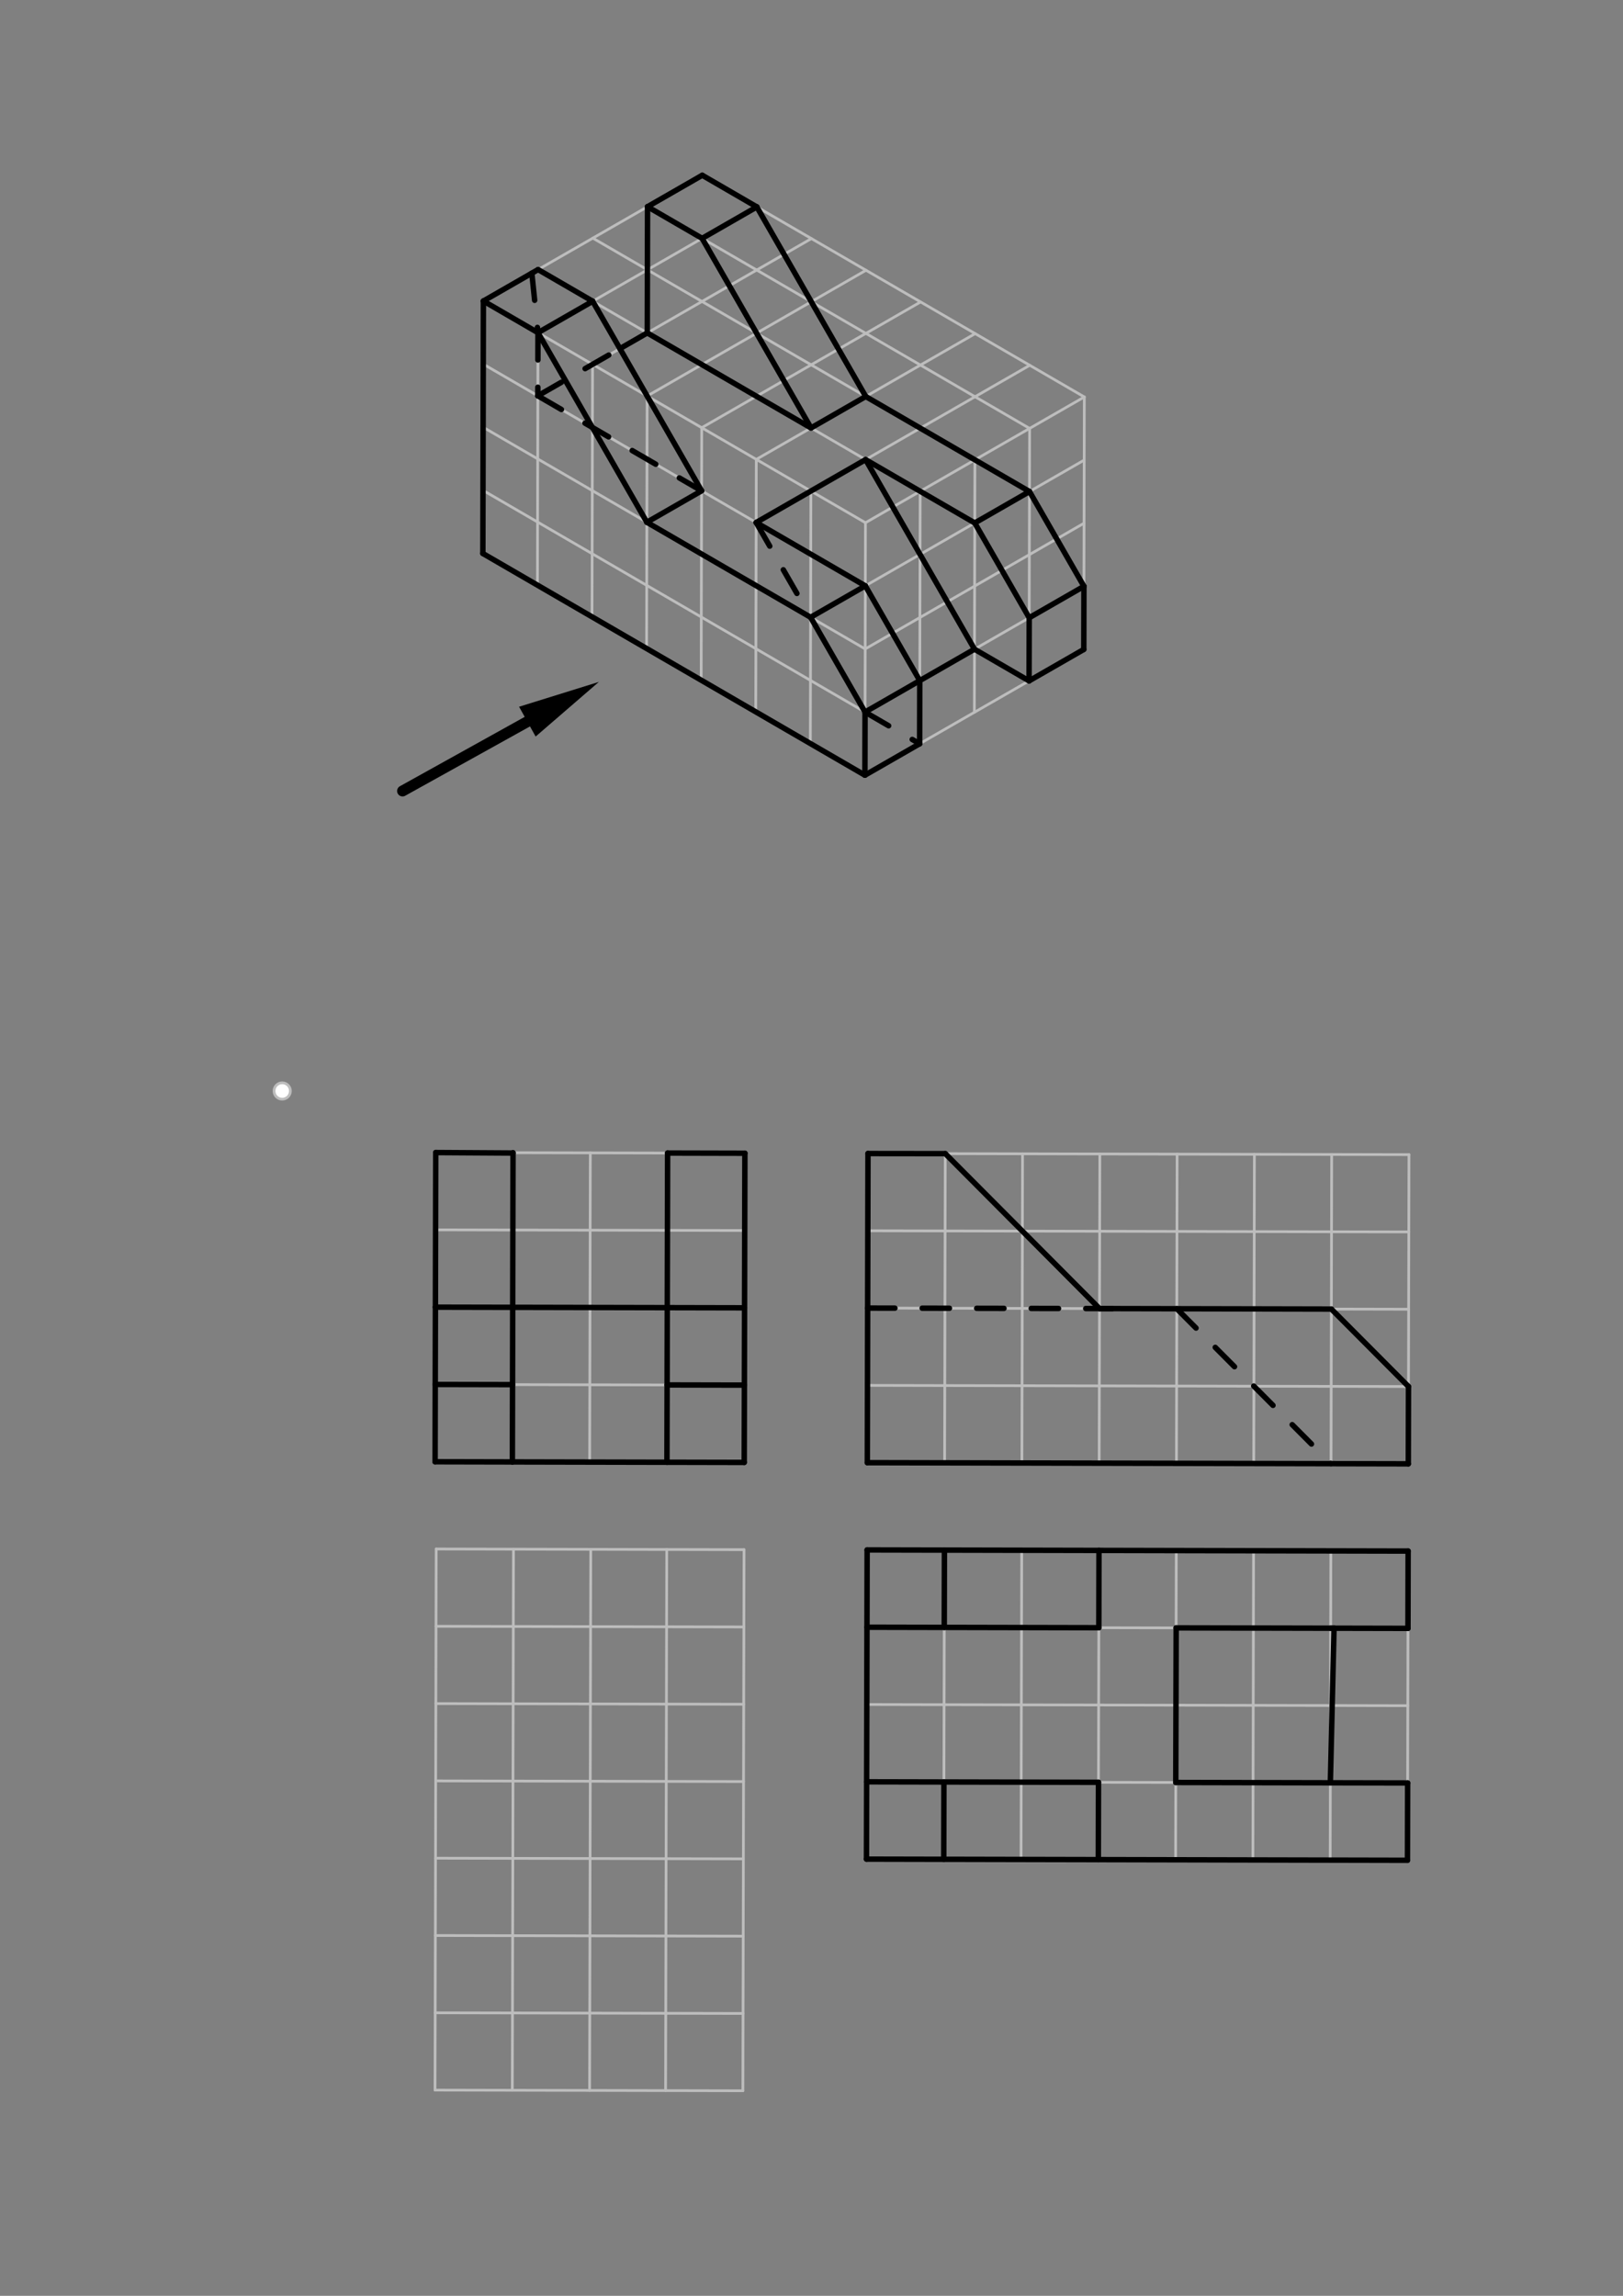<svg xmlns="http://www.w3.org/2000/svg" class="svg--1it" height="100%" preserveAspectRatio="xMidYMid meet" viewBox="0 0 595.276 841.89" width="100%"><rect x="0" y="0" width="595.276" height="841.89" fill="#808080" stroke="none"/><defs><marker id="marker-arrow" markerHeight="16" markerUnits="userSpaceOnUse" markerWidth="24" orient="auto-start-reverse" refX="24" refY="4" viewBox="0 0 24 8"><path d="M 0 0 L 24 4 L 0 8 z" stroke="inherit"></path></marker></defs><g class="aux-layer--1FB"><g class="element--2qn"><line stroke="#BDBDBD" stroke-dasharray="none" stroke-linecap="round" stroke-width="1" x1="257.57" x2="177.295" y1="64.266" y2="110.384"></line></g><g class="element--2qn"><line stroke="#BDBDBD" stroke-dasharray="none" stroke-linecap="round" stroke-width="1" x1="177.295" x2="317.429" y1="110.384" y2="191.69"></line></g><g class="element--2qn"><line stroke="#BDBDBD" stroke-dasharray="none" stroke-linecap="round" stroke-width="1" x1="317.429" x2="397.704" y1="191.69" y2="145.572"></line></g><g class="element--2qn"><line stroke="#BDBDBD" stroke-dasharray="none" stroke-linecap="round" stroke-width="1" x1="397.704" x2="257.57" y1="145.572" y2="64.266"></line></g><g class="element--2qn"><line stroke="#BDBDBD" stroke-dasharray="none" stroke-linecap="round" stroke-width="1" x1="177.295" x2="177.097" y1="110.384" y2="202.963"></line></g><g class="element--2qn"><line stroke="#BDBDBD" stroke-dasharray="none" stroke-linecap="round" stroke-width="1" x1="177.097" x2="317.231" y1="202.963" y2="284.269"></line></g><g class="element--2qn"><line stroke="#BDBDBD" stroke-dasharray="none" stroke-linecap="round" stroke-width="1" x1="317.231" x2="317.429" y1="284.269" y2="191.69"></line></g><g class="element--2qn"><line stroke="#BDBDBD" stroke-dasharray="none" stroke-linecap="round" stroke-width="1" x1="397.704" x2="397.506" y1="145.572" y2="238.151"></line></g><g class="element--2qn"><line stroke="#BDBDBD" stroke-dasharray="none" stroke-linecap="round" stroke-width="1" x1="397.506" x2="317.231" y1="238.151" y2="284.269"></line></g><g class="element--2qn"><line stroke="#BDBDBD" stroke-dasharray="none" stroke-linecap="round" stroke-width="1" x1="197.314" x2="277.589" y1="121.999" y2="75.881"></line></g><g class="element--2qn"><line stroke="#BDBDBD" stroke-dasharray="none" stroke-linecap="round" stroke-width="1" x1="297.608" x2="217.333" y1="87.496" y2="133.614"></line></g><g class="element--2qn"><line stroke="#BDBDBD" stroke-dasharray="none" stroke-linecap="round" stroke-width="1" x1="237.352" x2="317.627" y1="145.23" y2="99.112"></line></g><g class="element--2qn"><line stroke="#BDBDBD" stroke-dasharray="none" stroke-linecap="round" stroke-width="1" x1="337.646" x2="257.372" y1="110.727" y2="156.845"></line></g><g class="element--2qn"><line stroke="#BDBDBD" stroke-dasharray="none" stroke-linecap="round" stroke-width="1" x1="277.391" x2="357.666" y1="168.46" y2="122.342"></line></g><g class="element--2qn"><line stroke="#BDBDBD" stroke-dasharray="none" stroke-linecap="round" stroke-width="1" x1="377.685" x2="297.41" y1="133.957" y2="180.075"></line></g><g class="element--2qn"><line stroke="#BDBDBD" stroke-dasharray="none" stroke-linecap="round" stroke-width="1" x1="317.38" x2="397.654" y1="214.835" y2="168.717"></line></g><g class="element--2qn"><line stroke="#BDBDBD" stroke-dasharray="none" stroke-linecap="round" stroke-width="1" x1="317.33" x2="397.605" y1="237.98" y2="191.862"></line></g><g class="element--2qn"><line stroke="#BDBDBD" stroke-dasharray="none" stroke-linecap="round" stroke-width="1" x1="317.281" x2="397.555" y1="261.125" y2="215.007"></line></g><g class="element--2qn"><line stroke="#BDBDBD" stroke-dasharray="none" stroke-linecap="round" stroke-width="1" x1="317.38" x2="177.245" y1="214.835" y2="133.529"></line></g><g class="element--2qn"><line stroke="#BDBDBD" stroke-dasharray="none" stroke-linecap="round" stroke-width="1" x1="317.33" x2="177.196" y1="237.98" y2="156.673"></line></g><g class="element--2qn"><line stroke="#BDBDBD" stroke-dasharray="none" stroke-linecap="round" stroke-width="1" x1="177.146" x2="317.281" y1="179.818" y2="261.125"></line></g><g class="element--2qn"><line stroke="#BDBDBD" stroke-dasharray="none" stroke-linecap="round" stroke-width="1" x1="337.498" x2="337.3" y1="180.161" y2="272.74"></line></g><g class="element--2qn"><line stroke="#BDBDBD" stroke-dasharray="none" stroke-linecap="round" stroke-width="1" x1="357.369" x2="357.567" y1="261.21" y2="168.631"></line></g><g class="element--2qn"><line stroke="#BDBDBD" stroke-dasharray="none" stroke-linecap="round" stroke-width="1" x1="377.635" x2="377.437" y1="157.102" y2="249.681"></line></g><g class="element--2qn"><line stroke="#BDBDBD" stroke-dasharray="none" stroke-linecap="round" stroke-width="1" x1="377.635" x2="237.501" y1="157.102" y2="75.795"></line></g><g class="element--2qn"><line stroke="#BDBDBD" stroke-dasharray="none" stroke-linecap="round" stroke-width="1" x1="217.432" x2="357.567" y1="87.325" y2="168.631"></line></g><g class="element--2qn"><line stroke="#BDBDBD" stroke-dasharray="none" stroke-linecap="round" stroke-width="1" x1="337.498" x2="197.364" y1="180.161" y2="98.854"></line></g><g class="element--2qn"><line stroke="#BDBDBD" stroke-dasharray="none" stroke-linecap="round" stroke-width="1" x1="197.314" x2="197.116" y1="121.999" y2="214.578"></line></g><g class="element--2qn"><line stroke="#BDBDBD" stroke-dasharray="none" stroke-linecap="round" stroke-width="1" x1="217.333" x2="217.135" y1="133.614" y2="226.193"></line></g><g class="element--2qn"><line stroke="#BDBDBD" stroke-dasharray="none" stroke-linecap="round" stroke-width="1" x1="237.352" x2="237.155" y1="145.23" y2="237.809"></line></g><g class="element--2qn"><line stroke="#BDBDBD" stroke-dasharray="none" stroke-linecap="round" stroke-width="1" x1="257.372" x2="257.174" y1="156.845" y2="249.424"></line></g><g class="element--2qn"><line stroke="#BDBDBD" stroke-dasharray="none" stroke-linecap="round" stroke-width="1" x1="277.391" x2="277.193" y1="168.46" y2="261.039"></line></g><g class="element--2qn"><line stroke="#BDBDBD" stroke-dasharray="none" stroke-linecap="round" stroke-width="1" x1="297.41" x2="297.212" y1="180.075" y2="272.654"></line></g><g class="element--2qn"><line stroke="#BDBDBD" stroke-dasharray="none" stroke-linecap="round" stroke-width="1" x1="159.821" x2="273.206" y1="422.65" y2="422.892"></line></g><g class="element--2qn"><line stroke="#BDBDBD" stroke-dasharray="none" stroke-linecap="round" stroke-width="1" x1="273.206" x2="272.964" y1="422.892" y2="536.278"></line></g><g class="element--2qn"><line stroke="#BDBDBD" stroke-dasharray="none" stroke-linecap="round" stroke-width="1" x1="272.964" x2="159.579" y1="536.278" y2="536.035"></line></g><g class="element--2qn"><line stroke="#BDBDBD" stroke-dasharray="none" stroke-linecap="round" stroke-width="1" x1="159.579" x2="159.821" y1="536.035" y2="422.65"></line></g><g class="element--2qn"><line stroke="#BDBDBD" stroke-dasharray="none" stroke-linecap="round" stroke-width="1" x1="188.167" x2="187.925" y1="422.71" y2="536.096"></line></g><g class="element--2qn"><line stroke="#BDBDBD" stroke-dasharray="none" stroke-linecap="round" stroke-width="1" x1="216.271" x2="216.514" y1="536.157" y2="422.771"></line></g><g class="element--2qn"><line stroke="#BDBDBD" stroke-dasharray="none" stroke-linecap="round" stroke-width="1" x1="244.86" x2="244.618" y1="422.832" y2="536.217"></line></g><g class="element--2qn"><line stroke="#BDBDBD" stroke-dasharray="none" stroke-linecap="round" stroke-width="1" x1="273.024" x2="159.639" y1="507.931" y2="507.689"></line></g><g class="element--2qn"><line stroke="#BDBDBD" stroke-dasharray="none" stroke-linecap="round" stroke-width="1" x1="159.7" x2="273.085" y1="479.343" y2="479.585"></line></g><g class="element--2qn"><line stroke="#BDBDBD" stroke-dasharray="none" stroke-linecap="round" stroke-width="1" x1="273.146" x2="159.76" y1="451.239" y2="450.996"></line></g><g class="element--2qn"><line stroke="#BDBDBD" stroke-dasharray="none" stroke-linecap="round" stroke-width="1" x1="318.353" x2="318.11" y1="422.989" y2="536.374"></line></g><g class="element--2qn"><line stroke="#BDBDBD" stroke-dasharray="none" stroke-linecap="round" stroke-width="1" x1="318.11" x2="516.535" y1="536.374" y2="536.798"></line></g><g class="element--2qn"><line stroke="#BDBDBD" stroke-dasharray="none" stroke-linecap="round" stroke-width="1" x1="516.535" x2="516.778" y1="536.798" y2="423.413"></line></g><g class="element--2qn"><line stroke="#BDBDBD" stroke-dasharray="none" stroke-linecap="round" stroke-width="1" x1="516.778" x2="318.353" y1="423.413" y2="422.989"></line></g><g class="element--2qn"><line stroke="#BDBDBD" stroke-dasharray="none" stroke-linecap="round" stroke-width="1" x1="318.292" x2="516.717" y1="451.335" y2="451.759"></line></g><g class="element--2qn"><line stroke="#BDBDBD" stroke-dasharray="none" stroke-linecap="round" stroke-width="1" x1="516.656" x2="318.23" y1="480.106" y2="479.681"></line></g><g class="element--2qn"><line stroke="#BDBDBD" stroke-dasharray="none" stroke-linecap="round" stroke-width="1" x1="318.232" x2="318.17" y1="479.682" y2="508.028"></line></g><g class="element--2qn"><line stroke="#BDBDBD" stroke-dasharray="none" stroke-linecap="round" stroke-width="1" x1="318.17" x2="516.596" y1="508.028" y2="508.452"></line></g><g class="element--2qn"><line stroke="#BDBDBD" stroke-dasharray="none" stroke-linecap="round" stroke-width="1" x1="488.431" x2="488.189" y1="423.352" y2="536.738"></line></g><g class="element--2qn"><line stroke="#BDBDBD" stroke-dasharray="none" stroke-linecap="round" stroke-width="1" x1="460.085" x2="459.842" y1="423.292" y2="536.677"></line></g><g class="element--2qn"><line stroke="#BDBDBD" stroke-dasharray="none" stroke-linecap="round" stroke-width="1" x1="431.738" x2="431.496" y1="423.231" y2="536.617"></line></g><g class="element--2qn"><line stroke="#BDBDBD" stroke-dasharray="none" stroke-linecap="round" stroke-width="1" x1="403.15" x2="403.392" y1="536.558" y2="423.171"></line></g><g class="element--2qn"><line stroke="#BDBDBD" stroke-dasharray="none" stroke-linecap="round" stroke-width="1" x1="375.046" x2="374.803" y1="423.11" y2="536.495"></line></g><g class="element--2qn"><line stroke="#BDBDBD" stroke-dasharray="none" stroke-linecap="round" stroke-width="1" x1="346.699" x2="346.457" y1="423.049" y2="536.437"></line></g><g class="element--2qn"><line stroke="#BDBDBD" stroke-dasharray="none" stroke-linecap="round" stroke-width="1" x1="159.981" x2="272.896" y1="568.029" y2="568.27"></line></g><g class="element--2qn"><line stroke="#BDBDBD" stroke-dasharray="none" stroke-linecap="round" stroke-width="1" x1="272.896" x2="272.471" y1="568.27" y2="766.695"></line></g><g class="element--2qn"><line stroke="#BDBDBD" stroke-dasharray="none" stroke-linecap="round" stroke-width="1" x1="272.471" x2="159.557" y1="766.695" y2="766.454"></line></g><g class="element--2qn"><line stroke="#BDBDBD" stroke-dasharray="none" stroke-linecap="round" stroke-width="1" x1="159.557" x2="159.981" y1="766.454" y2="568.029"></line></g><g class="element--2qn"><line stroke="#BDBDBD" stroke-dasharray="none" stroke-linecap="round" stroke-width="1" x1="159.921" x2="272.835" y1="596.375" y2="596.617"></line></g><g class="element--2qn"><line stroke="#BDBDBD" stroke-dasharray="none" stroke-linecap="round" stroke-width="1" x1="272.774" x2="159.86" y1="624.963" y2="624.722"></line></g><g class="element--2qn"><line stroke="#BDBDBD" stroke-dasharray="none" stroke-linecap="round" stroke-width="1" x1="159.8" x2="272.713" y1="653.068" y2="653.309"></line></g><g class="element--2qn"><line stroke="#BDBDBD" stroke-dasharray="none" stroke-linecap="round" stroke-width="1" x1="272.653" x2="159.739" y1="681.656" y2="681.414"></line></g><g class="element--2qn"><line stroke="#BDBDBD" stroke-dasharray="none" stroke-linecap="round" stroke-width="1" x1="159.678" x2="272.593" y1="709.761" y2="710.002"></line></g><g class="element--2qn"><line stroke="#BDBDBD" stroke-dasharray="none" stroke-linecap="round" stroke-width="1" x1="272.532" x2="159.618" y1="738.349" y2="738.107"></line></g><g class="element--2qn"><line stroke="#BDBDBD" stroke-dasharray="none" stroke-linecap="round" stroke-width="1" x1="188.328" x2="187.904" y1="568.09" y2="766.514"></line></g><g class="element--2qn"><line stroke="#BDBDBD" stroke-dasharray="none" stroke-linecap="round" stroke-width="1" x1="216.674" x2="216.25" y1="568.15" y2="766.575"></line></g><g class="element--2qn"><line stroke="#BDBDBD" stroke-dasharray="none" stroke-linecap="round" stroke-width="1" x1="244.549" x2="244.125" y1="568.21" y2="766.634"></line></g><g class="element--2qn"><line stroke="#BDBDBD" stroke-dasharray="none" stroke-linecap="round" stroke-width="1" x1="318.042" x2="317.798" y1="568.367" y2="681.752"></line></g><g class="element--2qn"><line stroke="#BDBDBD" stroke-dasharray="none" stroke-linecap="round" stroke-width="1" x1="318.042" x2="516.467" y1="568.367" y2="568.791"></line></g><g class="element--2qn"><line stroke="#BDBDBD" stroke-dasharray="none" stroke-linecap="round" stroke-width="1" x1="516.467" x2="516.224" y1="568.791" y2="682.177"></line></g><g class="element--2qn"><line stroke="#BDBDBD" stroke-dasharray="none" stroke-linecap="round" stroke-width="1" x1="516.224" x2="317.798" y1="682.177" y2="681.752"></line></g><g class="element--2qn"><line stroke="#BDBDBD" stroke-dasharray="none" stroke-linecap="round" stroke-width="1" x1="317.86" x2="516.285" y1="653.406" y2="653.83"></line></g><g class="element--2qn"><line stroke="#BDBDBD" stroke-dasharray="none" stroke-linecap="round" stroke-width="1" x1="346.388" x2="346.146" y1="568.427" y2="681.813"></line></g><g class="element--2qn"><line stroke="#BDBDBD" stroke-dasharray="none" stroke-linecap="round" stroke-width="1" x1="374.492" x2="374.735" y1="681.874" y2="568.49"></line></g><g class="element--2qn"><line stroke="#BDBDBD" stroke-dasharray="none" stroke-linecap="round" stroke-width="1" x1="403.081" x2="402.839" y1="568.549" y2="681.934"></line></g><g class="element--2qn"><line stroke="#BDBDBD" stroke-dasharray="none" stroke-linecap="round" stroke-width="1" x1="431.185" x2="431.428" y1="681.995" y2="568.609"></line></g><g class="element--2qn"><line stroke="#BDBDBD" stroke-dasharray="none" stroke-linecap="round" stroke-width="1" x1="459.774" x2="459.532" y1="568.673" y2="682.055"></line></g><g class="element--2qn"><line stroke="#BDBDBD" stroke-dasharray="none" stroke-linecap="round" stroke-width="1" x1="487.878" x2="488.12" y1="682.116" y2="568.73"></line></g><g class="element--2qn"><line stroke="#BDBDBD" stroke-dasharray="none" stroke-linecap="round" stroke-width="1" x1="317.979" x2="516.406" y1="596.713" y2="597.137"></line></g><g class="element--2qn"><line stroke="#BDBDBD" stroke-dasharray="none" stroke-linecap="round" stroke-width="1" x1="317.92" x2="516.346" y1="625.06" y2="625.484"></line></g><g class="element--2qn"><circle cx="103.507" cy="400.072" r="3" stroke="#BDBDBD" stroke-width="1" fill="#ffffff"></circle>}</g></g><g class="main-layer--3Vd"><g class="element--2qn"><line stroke="#000000" stroke-dasharray="none" stroke-linecap="round" stroke-width="2" x1="317.231" x2="177.097" y1="284.269" y2="202.963"></line></g><g class="element--2qn"><line stroke="#000000" stroke-dasharray="none" stroke-linecap="round" stroke-width="2" x1="177.097" x2="177.295" y1="202.963" y2="110.384"></line></g><g class="element--2qn"><line stroke="#000000" stroke-dasharray="none" stroke-linecap="round" stroke-width="2" x1="177.295" x2="197.314" y1="110.384" y2="121.999"></line></g><g class="element--2qn"><line stroke="#000000" stroke-dasharray="none" stroke-linecap="round" stroke-width="2" x1="197.314" x2="217.383" y1="121.999" y2="110.47"></line></g><g class="element--2qn"><line stroke="#000000" stroke-dasharray="none" stroke-linecap="round" stroke-width="2" x1="217.383" x2="197.364" y1="110.47" y2="98.854"></line></g><g class="element--2qn"><line stroke="#000000" stroke-dasharray="none" stroke-linecap="round" stroke-width="2" x1="197.364" x2="177.295" y1="98.854" y2="110.384"></line></g><g class="element--2qn"><line stroke="#000000" stroke-dasharray="none" stroke-linecap="round" stroke-width="2" x1="317.231" x2="317.281" y1="284.269" y2="261.125"></line></g><g class="element--2qn"><line stroke="#000000" stroke-dasharray="none" stroke-linecap="round" stroke-width="2" x1="317.281" x2="297.311" y1="261.125" y2="226.365"></line></g><g class="element--2qn"><line stroke="#000000" stroke-dasharray="none" stroke-linecap="round" stroke-width="2" x1="297.311" x2="237.254" y1="226.365" y2="191.519"></line></g><g class="element--2qn"><line stroke="#000000" stroke-dasharray="none" stroke-linecap="round" stroke-width="2" x1="237.254" x2="197.314" y1="191.519" y2="121.999"></line></g><g class="element--2qn"><line stroke="#000000" stroke-dasharray="none" stroke-linecap="round" stroke-width="2" x1="217.383" x2="257.322" y1="110.47" y2="179.99"></line></g><g class="element--2qn"><line stroke="#000000" stroke-dasharray="none" stroke-linecap="round" stroke-width="2" x1="257.322" x2="237.254" y1="179.99" y2="191.519"></line></g><g class="element--2qn"><line stroke="#000000" stroke-dasharray="none" stroke-linecap="round" stroke-width="2" x1="317.38" x2="297.311" y1="214.835" y2="226.365"></line></g><g class="element--2qn"><line stroke="#000000" stroke-dasharray="none" stroke-linecap="round" stroke-width="2" x1="337.349" x2="317.281" y1="249.595" y2="261.125"></line></g><g class="element--2qn"><line stroke="#000000" stroke-dasharray="none" stroke-linecap="round" stroke-width="2" x1="317.231" x2="337.3" y1="284.269" y2="272.74"></line></g><g class="element--2qn"><line stroke="#000000" stroke-dasharray="none" stroke-linecap="round" stroke-width="2" x1="337.3" x2="337.349" y1="272.74" y2="249.595"></line></g><g class="element--2qn"><line stroke="#000000" stroke-dasharray="none" stroke-linecap="round" stroke-width="2" x1="237.501" x2="257.57" y1="75.795" y2="64.266"></line></g><g class="element--2qn"><line stroke="#000000" stroke-dasharray="none" stroke-linecap="round" stroke-width="2" x1="257.57" x2="277.589" y1="64.266" y2="75.881"></line></g><g class="element--2qn"><line stroke="#000000" stroke-dasharray="none" stroke-linecap="round" stroke-width="2" x1="277.589" x2="257.52" y1="75.881" y2="87.411"></line></g><g class="element--2qn"><line stroke="#000000" stroke-dasharray="none" stroke-linecap="round" stroke-width="2" x1="257.52" x2="237.501" y1="87.411" y2="75.795"></line></g><g class="element--2qn"><line stroke="#000000" stroke-dasharray="none" stroke-linecap="round" stroke-width="2" x1="277.589" x2="317.528" y1="75.881" y2="145.401"></line></g><g class="element--2qn"><line stroke="#000000" stroke-dasharray="none" stroke-linecap="round" stroke-width="2" x1="317.528" x2="297.46" y1="145.401" y2="156.931"></line></g><g class="element--2qn"><line stroke="#000000" stroke-dasharray="none" stroke-linecap="round" stroke-width="2" x1="297.46" x2="257.52" y1="156.931" y2="87.411"></line></g><g class="element--2qn"><line stroke="#000000" stroke-dasharray="none" stroke-linecap="round" stroke-width="2" x1="317.528" x2="377.586" y1="145.401" y2="180.247"></line></g><g class="element--2qn"><line stroke="#000000" stroke-dasharray="none" stroke-linecap="round" stroke-width="2" x1="377.586" x2="357.517" y1="180.247" y2="191.776"></line></g><g class="element--2qn"><line stroke="#000000" stroke-dasharray="none" stroke-linecap="round" stroke-width="2" x1="377.586" x2="397.555" y1="180.247" y2="215.007"></line></g><g class="element--2qn"><line stroke="#000000" stroke-dasharray="none" stroke-linecap="round" stroke-width="2" x1="397.555" x2="377.487" y1="215.007" y2="226.536"></line></g><g class="element--2qn"><line stroke="#000000" stroke-dasharray="none" stroke-linecap="round" stroke-width="2" x1="377.487" x2="357.517" y1="226.536" y2="191.776"></line></g><g class="element--2qn"><line stroke="#000000" stroke-dasharray="none" stroke-linecap="round" stroke-width="2" x1="397.555" x2="397.506" y1="215.007" y2="238.151"></line></g><g class="element--2qn"><line stroke="#000000" stroke-dasharray="none" stroke-linecap="round" stroke-width="2" x1="397.506" x2="377.437" y1="238.151" y2="249.681"></line></g><g class="element--2qn"><line stroke="#000000" stroke-dasharray="none" stroke-linecap="round" stroke-width="2" x1="377.437" x2="377.487" y1="249.681" y2="226.536"></line></g><g class="element--2qn"><line stroke="#000000" stroke-dasharray="none" stroke-linecap="round" stroke-width="2" x1="317.38" x2="337.349" y1="214.835" y2="249.595"></line></g><g class="element--2qn"><line stroke="#000000" stroke-dasharray="none" stroke-linecap="round" stroke-width="2" x1="317.38" x2="277.341" y1="214.835" y2="191.605"></line></g><g class="element--2qn"><line stroke="#000000" stroke-dasharray="none" stroke-linecap="round" stroke-width="2" x1="277.341" x2="317.479" y1="191.605" y2="168.546"></line></g><g class="element--2qn"><line stroke="#000000" stroke-dasharray="none" stroke-linecap="round" stroke-width="2" x1="317.479" x2="357.517" y1="168.546" y2="191.776"></line></g><g class="element--2qn"><line stroke="#000000" stroke-dasharray="none" stroke-linecap="round" stroke-width="2" x1="377.437" x2="357.418" y1="249.681" y2="238.066"></line></g><g class="element--2qn"><line stroke="#000000" stroke-dasharray="none" stroke-linecap="round" stroke-width="2" x1="357.418" x2="317.479" y1="238.066" y2="168.546"></line></g><g class="element--2qn"><line stroke="#000000" stroke-dasharray="none" stroke-linecap="round" stroke-width="2" x1="357.418" x2="337.349" y1="238.066" y2="249.595"></line></g><g class="element--2qn"><line stroke="#000000" stroke-dasharray="10" stroke-linecap="round" stroke-width="2" x1="277.341" x2="297.311" y1="191.605" y2="226.365"></line></g><g class="element--2qn"><line stroke="#000000" stroke-dasharray="none" stroke-linecap="round" stroke-width="2" x1="237.501" x2="237.402" y1="75.795" y2="122.085"></line></g><g class="element--2qn"><line stroke="#000000" stroke-dasharray="none" stroke-linecap="round" stroke-width="2" x1="237.402" x2="297.46" y1="122.085" y2="156.931"></line></g><g class="element--2qn"><line stroke="#000000" stroke-dasharray="10" stroke-linecap="round" stroke-width="2" x1="195.067" x2="197.314" y1="100.174" y2="121.999"></line></g><g class="element--2qn"><line stroke="#000000" stroke-dasharray="10" stroke-linecap="round" stroke-width="2" x1="197.314" x2="197.265" y1="121.999" y2="145.144"></line></g><g class="element--2qn"><line stroke="#000000" stroke-dasharray="10" stroke-linecap="round" stroke-width="2" x1="197.265" x2="227.368" y1="145.144" y2="127.85"></line></g><g class="element--2qn"><line stroke="#000000" stroke-dasharray="none" stroke-linecap="round" stroke-width="2" x1="237.402" x2="227.368" y1="122.085" y2="127.85"></line></g><g class="element--2qn"><line stroke="#000000" stroke-dasharray="10" stroke-linecap="round" stroke-width="2" x1="197.265" x2="257.322" y1="145.144" y2="179.99"></line></g><g class="element--2qn"><line stroke="#000000" stroke-dasharray="10" stroke-linecap="round" stroke-width="2" x1="317.281" x2="337.3" y1="261.125" y2="272.74"></line></g><g class="element--2qn"><line stroke="#000000" stroke-dasharray="none" stroke-linecap="round" stroke-width="4" x1="193.421" x2="147.646" y1="264.632" y2="290.062"></line><path d="M219.646,250.062 l30,6.25 l0,-12.5 z" fill="#000000" stroke="#000000" stroke-width="0" transform="rotate(150.945, 219.646, 250.062)"></path></g><g class="element--2qn"><line stroke="#000000" stroke-dasharray="none" stroke-linecap="round" stroke-width="2" x1="516.535" x2="318.11" y1="536.798" y2="536.374"></line></g><g class="element--2qn"><line stroke="#000000" stroke-dasharray="none" stroke-linecap="round" stroke-width="2" x1="318.11" x2="318.353" y1="536.374" y2="422.989"></line></g><g class="element--2qn"><line stroke="#000000" stroke-dasharray="none" stroke-linecap="round" stroke-width="2" x1="318.353" x2="346.699" y1="423.014" y2="423.049"></line></g><g class="element--2qn"><line stroke="#000000" stroke-dasharray="none" stroke-linecap="round" stroke-width="2" x1="346.699" x2="403.271" y1="423.049" y2="479.863"></line></g><g class="element--2qn"><line stroke="#000000" stroke-dasharray="none" stroke-linecap="round" stroke-width="2" x1="403.271" x2="488.31" y1="479.863" y2="480.045"></line></g><g class="element--2qn"><line stroke="#000000" stroke-dasharray="none" stroke-linecap="round" stroke-width="2" x1="488.31" x2="516.596" y1="480.045" y2="508.452"></line></g><g class="element--2qn"><line stroke="#000000" stroke-dasharray="none" stroke-linecap="round" stroke-width="2" x1="516.596" x2="516.535" y1="508.452" y2="536.798"></line></g><g class="element--2qn"><line stroke="#000000" stroke-dasharray="10" stroke-linecap="round" stroke-width="2" x1="318.232" x2="407.982" y1="479.682" y2="479.873"></line></g><g class="element--2qn"><line stroke="#000000" stroke-dasharray="10" stroke-linecap="round" stroke-width="2" x1="431.617" x2="488.189" y1="479.924" y2="536.738"></line></g><g class="element--2qn"><line stroke="#000000" stroke-dasharray="none" stroke-linecap="round" stroke-width="2" x1="318.042" x2="516.467" y1="568.367" y2="568.791"></line></g><g class="element--2qn"><line stroke="#000000" stroke-dasharray="none" stroke-linecap="round" stroke-width="2" x1="516.467" x2="516.406" y1="568.791" y2="597.137"></line></g><g class="element--2qn"><line stroke="#000000" stroke-dasharray="none" stroke-linecap="round" stroke-width="2" x1="516.406" x2="488.06" y1="597.137" y2="597.077"></line></g><g class="element--2qn"><line stroke="#000000" stroke-dasharray="none" stroke-linecap="round" stroke-width="2" x1="489.292" x2="487.939" y1="597.079" y2="653.77"></line></g><g class="element--2qn"><line stroke="#000000" stroke-dasharray="none" stroke-linecap="round" stroke-width="2" x1="487.939" x2="516.285" y1="653.77" y2="653.83"></line></g><g class="element--2qn"><line stroke="#000000" stroke-dasharray="none" stroke-linecap="round" stroke-width="2" x1="516.285" x2="516.224" y1="653.83" y2="682.177"></line></g><g class="element--2qn"><line stroke="#000000" stroke-dasharray="none" stroke-linecap="round" stroke-width="2" x1="516.224" x2="317.798" y1="682.177" y2="681.752"></line></g><g class="element--2qn"><line stroke="#000000" stroke-dasharray="none" stroke-linecap="round" stroke-width="2" x1="317.798" x2="318.042" y1="681.752" y2="568.367"></line></g><g class="element--2qn"><line stroke="#000000" stroke-dasharray="none" stroke-linecap="round" stroke-width="2" x1="403.081" x2="403.021" y1="568.549" y2="596.895"></line></g><g class="element--2qn"><line stroke="#000000" stroke-dasharray="none" stroke-linecap="round" stroke-width="2" x1="403.021" x2="317.981" y1="596.895" y2="596.713"></line></g><g class="element--2qn"><line stroke="#000000" stroke-dasharray="none" stroke-linecap="round" stroke-width="2" x1="317.86" x2="402.899" y1="653.406" y2="653.588"></line></g><g class="element--2qn"><line stroke="#000000" stroke-dasharray="none" stroke-linecap="round" stroke-width="2" x1="402.899" x2="402.839" y1="653.588" y2="681.934"></line></g><g class="element--2qn"><line stroke="#000000" stroke-dasharray="none" stroke-linecap="round" stroke-width="2" x1="489.292" x2="431.367" y1="597.079" y2="596.956"></line></g><g class="element--2qn"><line stroke="#000000" stroke-dasharray="none" stroke-linecap="round" stroke-width="2" x1="431.39" x2="431.246" y1="596.956" y2="653.648"></line></g><g class="element--2qn"><line stroke="#000000" stroke-dasharray="none" stroke-linecap="round" stroke-width="2" x1="431.246" x2="487.939" y1="653.648" y2="653.77"></line></g><g class="element--2qn"><line stroke="#000000" stroke-dasharray="none" stroke-linecap="round" stroke-width="2" x1="188.046" x2="188.167" y1="479.403" y2="422.71"></line></g><g class="element--2qn"><line stroke="#000000" stroke-dasharray="none" stroke-linecap="round" stroke-width="2" x1="159.821" x2="159.7" y1="422.65" y2="479.343"></line></g><g class="element--2qn"><line stroke="#000000" stroke-dasharray="none" stroke-linecap="round" stroke-width="2" x1="159.7" x2="273.085" y1="479.343" y2="479.585"></line></g><g class="element--2qn"><line stroke="#000000" stroke-dasharray="none" stroke-linecap="round" stroke-width="2" x1="273.085" x2="273.206" y1="479.585" y2="422.892"></line></g><g class="element--2qn"><line stroke="#000000" stroke-dasharray="none" stroke-linecap="round" stroke-width="2" x1="273.206" x2="244.86" y1="422.899" y2="422.832"></line></g><g class="element--2qn"><line stroke="#000000" stroke-dasharray="none" stroke-linecap="round" stroke-width="2" x1="244.86" x2="244.739" y1="422.832" y2="479.524"></line></g><g class="element--2qn"><line stroke="#000000" stroke-dasharray="none" stroke-linecap="round" stroke-width="2" x1="188.167" x2="159.821" y1="422.824" y2="422.65"></line></g><g class="element--2qn"><line stroke="#000000" stroke-dasharray="none" stroke-linecap="round" stroke-width="2" x1="188.046" x2="187.925" y1="479.403" y2="536.096"></line></g><g class="element--2qn"><line stroke="#000000" stroke-dasharray="none" stroke-linecap="round" stroke-width="2" x1="187.925" x2="159.579" y1="536.096" y2="536.035"></line></g><g class="element--2qn"><line stroke="#000000" stroke-dasharray="none" stroke-linecap="round" stroke-width="2" x1="159.579" x2="159.7" y1="536.035" y2="479.343"></line></g><g class="element--2qn"><line stroke="#000000" stroke-dasharray="none" stroke-linecap="round" stroke-width="2" x1="273.085" x2="272.964" y1="479.585" y2="536.278"></line></g><g class="element--2qn"><line stroke="#000000" stroke-dasharray="none" stroke-linecap="round" stroke-width="2" x1="272.964" x2="244.618" y1="536.278" y2="536.217"></line></g><g class="element--2qn"><line stroke="#000000" stroke-dasharray="none" stroke-linecap="round" stroke-width="2" x1="244.618" x2="244.739" y1="536.217" y2="479.524"></line></g><g class="element--2qn"><line stroke="#000000" stroke-dasharray="none" stroke-linecap="round" stroke-width="2" x1="187.925" x2="244.618" y1="536.096" y2="536.217"></line></g><g class="element--2qn"><line stroke="#000000" stroke-dasharray="none" stroke-linecap="round" stroke-width="2" x1="159.639" x2="187.986" y1="507.689" y2="507.75"></line></g><g class="element--2qn"><line stroke="#000000" stroke-dasharray="none" stroke-linecap="round" stroke-width="2" x1="244.678" x2="273.025" y1="507.871" y2="507.931"></line></g><g class="element--2qn"><line stroke="#000000" stroke-dasharray="none" stroke-linecap="round" stroke-width="2" x1="346.388" x2="346.328" y1="568.427" y2="596.774"></line></g><g class="element--2qn"><line stroke="#000000" stroke-dasharray="none" stroke-linecap="round" stroke-width="2" x1="346.207" x2="346.146" y1="653.467" y2="681.813"></line></g></g><g class="snaps-layer--2PT"></g><g class="temp-layer--rAP"></g></svg>